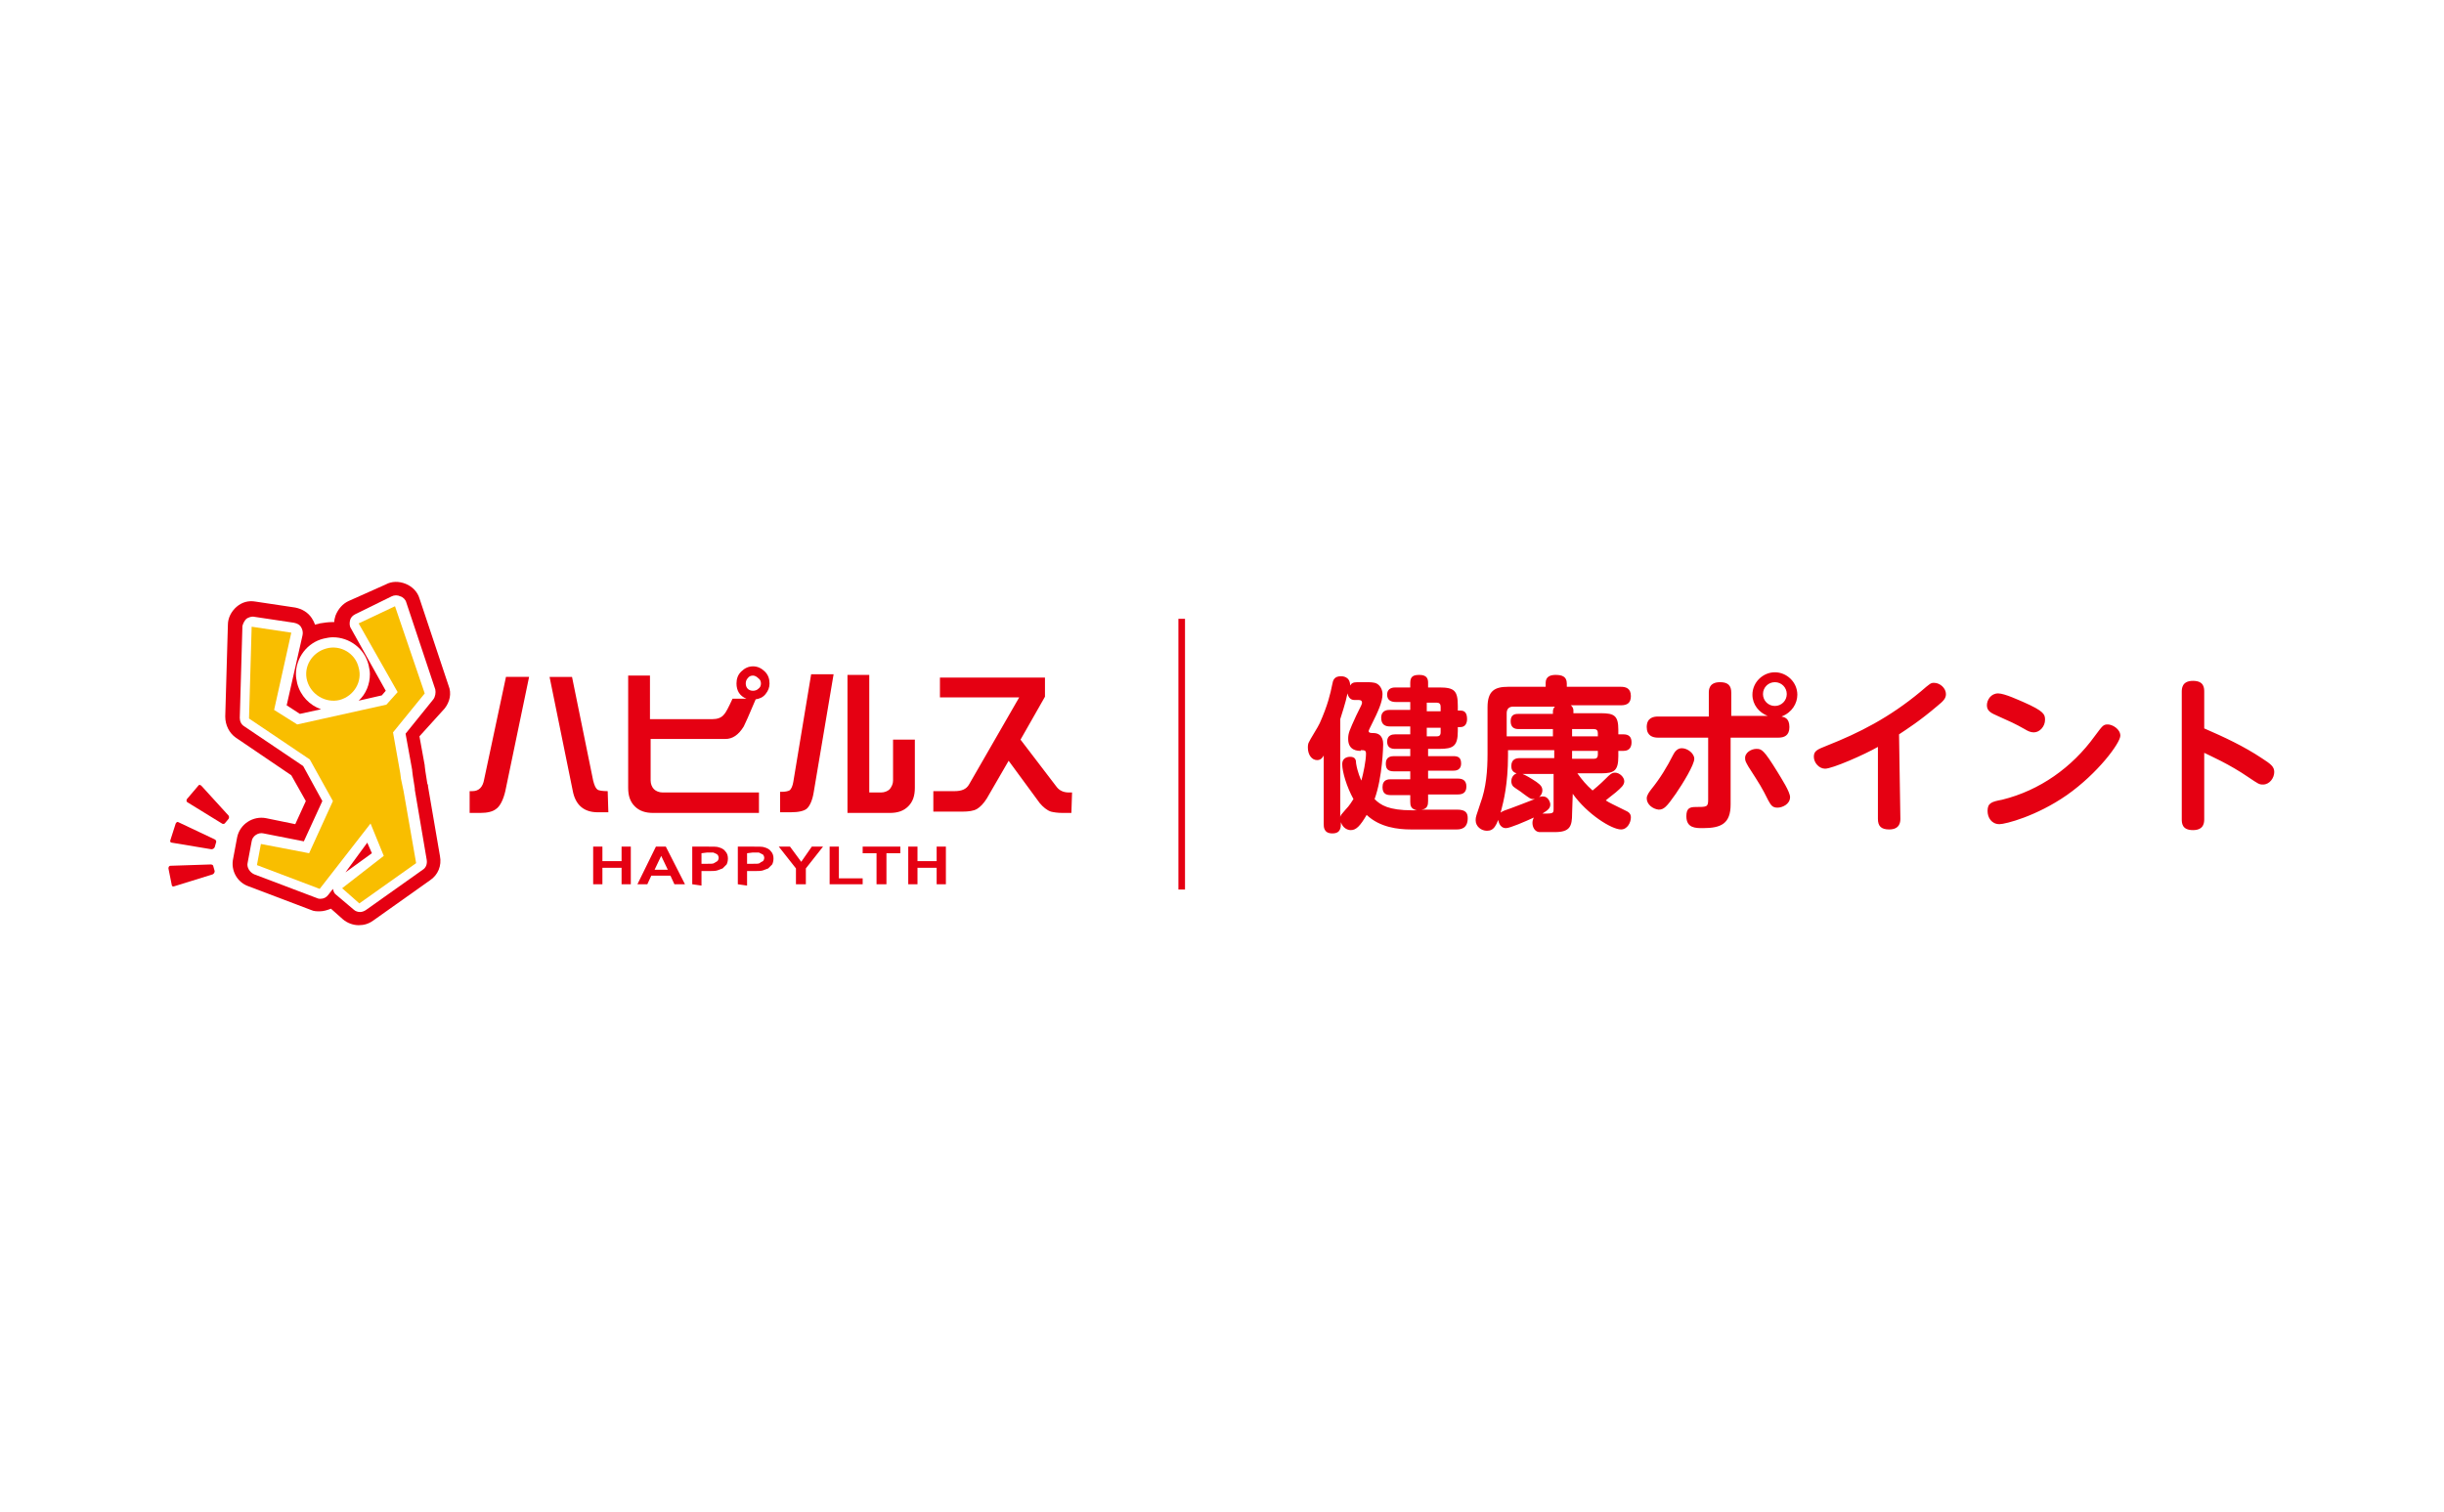 <svg version="1.1" xmlns="http://www.w3.org/2000/svg" xmlns:xlink="http://www.w3.org/1999/xlink" x="0px" y="0px" viewBox="0 0 370 229" xml:space="preserve"><style type="text/css">.st0{fill:#fff}.st1{fill:#e50012}</style><g id="レイヤー_1"><path class="st0" d="M0 0H370V229H0z"/></g><g id="レイヤー_2"><g id="_イヤー_1-2"><g><g><path class="st1" d="M92.1 123h-1.6c-2.1 0-3.4-1.1-3.8-3.3l-3.5-17.2h3.4l3.2 15.7c.2.8.4 1.2.7 1.4.2.1.7.2 1.5.2L92.1 123 92.1 123zM80.1 102.5l-3.6 17.3c-.3 1.3-.8 2.3-1.4 2.7-.5.4-1.3.6-2.4.6h-1.6v-3.3h.4c1 0 1.6-.6 1.8-1.8l3.3-15.5L80.1 102.5 80.1 102.5zM115.2 103.5c0-.3-.1-.6-.4-.8-.2-.2-.5-.4-.8-.4-.3 0-.6.1-.8.4-.2.2-.3.5-.3.8s.1.6.3.8c.2.2.5.3.8.3.3 0 .6-.1.8-.3C115.1 104.1 115.2 103.8 115.2 103.5M116.5 103.5c0 .6-.2 1.1-.6 1.6-.4.5-.9.7-1.5.8-1 2.4-1.6 3.7-1.8 4.1-.8 1.3-1.7 1.9-2.8 1.9H98.5v6.3c0 .5.2 1 .5 1.3.3.3.8.5 1.3.5h14.6v3.1H98.9c-1.2 0-2.1-.3-2.8-1-.7-.7-1-1.6-1-2.8v-17h3.3v6.6h9.4c.8 0 1.4-.2 1.8-.7.3-.3.7-1.1 1.3-2.4h2.1c-1-.4-1.5-1.2-1.5-2.3 0-.7.2-1.3.7-1.8.5-.5 1.1-.8 1.8-.8s1.3.3 1.8.8C116.3 102.2 116.5 102.8 116.5 103.5M138.5 119.3c0 1.2-.3 2.1-1 2.8-.7.7-1.6 1-2.8 1h-6.4v-20.9h3.3v17.8h1.8c.5 0 1-.2 1.3-.5.3-.4.5-.8.5-1.3v-6.2h3.3L138.5 119.3 138.5 119.3zM126.2 102.1l-3 17.8c-.2 1.3-.6 2.1-1 2.5-.4.4-1.3.6-2.5.6h-1.6v-3.1h.3c.5 0 .9-.1 1.1-.2.3-.2.5-.7.6-1.3l2.7-16.3L126.2 102.1 126.2 102.1zM162.2 123.1h-1.3c-.8 0-1.4-.1-1.8-.2-.6-.2-1.2-.7-1.7-1.3l-4.7-6.4-3.3 5.7c-.5.8-1 1.3-1.5 1.6-.5.3-1.3.4-2.2.4h-4.4v-3.1h3.2c1.1 0 1.8-.3 2.2-1l7.6-13.2h-12v-3h15.9v2.9l-3.7 6.5 5.5 7.2c.4.5 1 .8 1.8.8h.5L162.2 123.1 162.2 123.1zM89.8 133.9 89.8 128.2 91.2 128.2 91.2 130.4 94.1 130.4 94.1 128.2 95.5 128.2 95.5 133.9 94.1 133.9 94.1 131.4 91.2 131.4 91.2 133.9zM101.1 131.7l-1-2.1-1 2.1C99.1 131.7 101.1 131.7 101.1 131.7zM103.7 133.9h-1.6l-.6-1.3h-2.9l-.6 1.3h-1.5l2.8-5.7h1.5L103.7 133.9zM106.2 129.2v1.6h.8c.6 0 1 0 1.1-.1.2-.1.3-.2.5-.3.1-.1.2-.3.2-.5 0-.2-.1-.4-.2-.5s-.4-.2-.6-.3c-.2 0-.5 0-1 0L106.2 129.2 106.2 129.2zM104.8 133.9v-5.7h2.3c.9 0 1.5 0 1.7.1.4.1.8.3 1 .6.3.3.4.7.4 1.1 0 .4-.1.7-.2.9-.2.2-.4.4-.6.6-.3.1-.5.2-.8.3-.3.1-.8.1-1.5.1h-.9v2.2L104.8 133.9 104.8 133.9zM113.1 129.2v1.6h.8c.6 0 1 0 1.1-.1s.3-.2.5-.3c.1-.1.2-.3.2-.5 0-.2-.1-.4-.2-.5-.2-.1-.4-.2-.6-.3-.2 0-.5 0-1 0L113.1 129.2 113.1 129.2zM111.7 133.9v-5.7h2.3c.9 0 1.5 0 1.7.1.4.1.8.3 1 .6.3.3.4.7.4 1.1 0 .4-.1.7-.2.9-.2.2-.4.4-.6.6-.3.1-.5.2-.8.3-.3.1-.8.1-1.5.1h-.9v2.2L111.7 133.9 111.7 133.9zM120.5 133.9 120.5 131.5 117.9 128.2 119.6 128.2 121.3 130.5 122.9 128.2 124.6 128.2 122 131.5 122 133.9zM125.6 133.9 125.6 128.2 127 128.2 127 133 130.6 133 130.6 133.9zM132.7 133.9 132.7 129.2 130.6 129.2 130.6 128.2 136.3 128.2 136.3 129.2 134.2 129.2 134.2 133.9zM137.5 133.9 137.5 128.2 138.9 128.2 138.9 130.4 141.8 130.4 141.8 128.2 143.2 128.2 143.2 133.9 141.8 133.9 141.8 131.4 138.9 131.4 138.9 133.9zM67.3 107.3c.8-1 1.1-2.3.6-3.5l-4.4-13.2c-.3-1-1.1-1.8-2.1-2.2-1-.4-2.1-.4-3 .1L52.8 91c-.9.4-1.6 1.2-2 2.2-.1.3-.2.7-.2 1-.1 0-.2 0-.3 0-.6 0-1.3.1-1.9.2-.2.1-.5.1-.7.2-.1-.3-.3-.7-.5-1-.6-.9-1.5-1.4-2.5-1.6l-6-.9c-1.1-.2-2.1.1-2.9.8-.8.7-1.3 1.7-1.3 2.7l-.4 13.9c0 1.3.6 2.5 1.6 3.2l8.4 5.7 2.2 3.9-1.6 3.5-4.4-.9c-2-.4-4 .9-4.4 2.9l-.6 3.2c-.4 1.8.6 3.6 2.3 4.2l9.5 3.6c.4.2.9.2 1.3.2.6 0 1.2-.2 1.7-.4l1.8 1.6c.7.6 1.6.9 2.4.9.8 0 1.5-.2 2.2-.7l8.6-6.1c1.2-.8 1.8-2.2 1.5-3.7l-1.8-10.5c0-.1 0-.3-.1-.4l-.3-1.9-.1-.8c0-.1 0-.1 0-.1l-.8-4.4L67.3 107.3 67.3 107.3z"/><path class="st0" d="M52.3,132.1l3.3-4.5l0.7,1.6L52.3,132.1z M65.6,105.9c0.3-0.4,0.4-1,0.3-1.5l-4.4-13.2 c-0.1-0.4-0.5-0.8-0.9-0.9c-0.4-0.2-0.9-0.2-1.3,0L53.8,93c-0.4,0.2-0.7,0.5-0.8,0.9c-0.1,0.4-0.1,0.9,0.1,1.2l5.3,9.5l-0.6,0.7 l-3.5,0.8c1.1-1,1.7-2.5,1.7-4c0-0.5-0.1-0.9-0.2-1.4c-0.6-2.5-2.9-4.2-5.4-4.2c-0.5,0-0.9,0.1-1.4,0.2 c-2.5,0.6-4.2,2.9-4.2,5.4c0,0.5,0.1,0.9,0.2,1.4c0.5,1.9,1.9,3.3,3.6,3.9l-3.2,0.7l-2-1.3l2.4-10.6c0.1-0.4,0-0.9-0.2-1.2 c-0.2-0.4-0.6-0.6-1.1-0.7l-6-0.9c-0.4-0.1-0.9,0.1-1.2,0.3c-0.3,0.3-0.5,0.7-0.6,1.1l-0.4,13.9c0,0.5,0.2,1,0.7,1.3l8.9,6 l2.9,5.3l-2.8,6.1l-6.1-1.2c-0.8-0.2-1.7,0.4-1.8,1.2l-0.6,3.2c-0.2,0.7,0.3,1.5,1,1.8l9.5,3.6c0.2,0.1,0.4,0.1,0.5,0.1 c0.5,0,0.9-0.2,1.2-0.6l0.7-0.9c0.1,0.4,0.2,0.7,0.5,0.9l2.6,2.2c0.3,0.3,0.7,0.4,1,0.4c0.3,0,0.6-0.1,0.9-0.3l8.6-6.1 c0.5-0.3,0.7-0.9,0.6-1.5l-1.8-10.6c0-0.1,0-0.1,0-0.2l-0.3-1.9l-0.1-0.8c0,0,0,0,0-0.1l-1-5.5L65.6,105.9L65.6,105.9z"/><path d="M61.1,119.8l-0.4-1.9l-0.1-0.8l0,0l-1.1-6.2l4.8-5.9l-4.5-13.2l-5.5,2.6l5.9,10.4l-1.7,1.9l-13.5,3 l-3.5-2.2l2.6-11.7l-6-0.9l-0.4,13.9l9.2,6.2l3.5,6.3l-3.6,7.9l-7.3-1.4l-0.6,3.2l9.5,3.6l7.7-9.9l2,4.9l-6.3,4.9l2.6,2.3 l8.6-6.1L61.1,119.8L61.1,119.8L61.1,119.8z M51.4,106c2.2-0.6,3.5-2.8,2.9-4.9c-0.5-2.2-2.8-3.5-4.9-2.9 c-2.2,0.6-3.5,2.8-2.9,4.9C47.1,105.2,49.3,106.5,51.4,106" fill="#F9BE00"/><path class="st1" d="M32.5 128.3c-.1.2-.3.3-.5.3l-6-1c-.2 0-.3-.2-.2-.4l.8-2.5c.1-.2.3-.3.4-.2l5.5 2.6c.2.1.3.3.2.5L32.5 128.3 32.5 128.3zM34.1 124.6c-.1.2-.4.2-.5.1l-5.2-3.2c-.2-.1-.2-.3-.1-.5l1.7-2c.1-.2.3-.2.5 0l4.1 4.5c.1.1.1.4 0 .5L34.1 124.6 34.1 124.6zM32.3 131.2c0-.2-.2-.3-.4-.3l-6.1.2c-.2 0-.3.2-.3.4L26 134c0 .2.2.3.4.2l5.8-1.8c.2-.1.3-.3.3-.5L32.3 131.2 32.3 131.2zM178.4 93.7H179.4V134.7H178.4z"/></g><g><path class="st1" d="M213.6 125.6c-1.9 0-4.7-.3-6.7-2.2-1 1.7-1.6 2.3-2.4 2.3-.5 0-1.2-.3-1.5-1.2 0 .8 0 1.7-1.3 1.7s-1.3-1-1.3-1.4v-10.4c-.2.4-.5.7-1 .7-.8 0-1.4-.8-1.4-1.9 0-.2 0-.4.1-.7.2-.5 1.5-2.5 1.7-3 1.2-2.7 1.6-4.4 1.9-5.9.1-.6.3-1.2 1.3-1.2.2 0 1.4 0 1.4 1.4.2-.3.4-.5 1.1-.5h1.4c.4 0 1.1 0 1.5.2.6.3.9 1 .9 1.6 0 1.2-.7 2.7-1.6 4.5-.2.4-.5 1-.5 1.1 0 .3.4.3.7.3 1.5 0 1.5 1.4 1.5 1.7 0 .3-.1 5-1.3 8.3.9.9 2.1 1.7 5.7 1.7h.7c-.9-.2-1-.7-1-1.3v-1h-2.9c-.6 0-1.3-.1-1.3-1.2 0-1.2.9-1.2 1.3-1.2h2.9v-1.2h-2.5c-1 0-1.2-.5-1.2-1.2 0-1 .8-1.1 1.2-1.1h2.5v-1.1h-2.3c-.6 0-1.2-.2-1.2-1.1 0-1 .8-1.1 1.2-1.1h2.3v-1.2h-3.1c-.6 0-1.3-.2-1.3-1.3 0-1.2 1-1.2 1.3-1.2h3.1v-1.2h-2.2c-.6 0-1.3-.2-1.3-1.1 0-1.1 1-1.1 1.3-1.1h2.2v-.7c0-1 .5-1.2 1.4-1.2 1.2 0 1.3.7 1.3 1.2v.7h1.7c2.3 0 2.8.5 2.8 2.8v.7h.4c.6 0 1 .3 1 1.3 0 .5-.2 1.2-1 1.2h-.4v.6c0 2.3-.7 2.7-2.8 2.7h-1.7v1.1h3.8c.6 0 1.2.1 1.2 1.1 0 1.1-.9 1.1-1.2 1.1h-3.8v1.2h4.5c.5 0 1.3.1 1.3 1.2s-.8 1.2-1.3 1.2h-4.5v1c0 .6-.1 1.2-1 1.3h5.4c1.3 0 1.6.5 1.6 1.3 0 1.6-1.1 1.7-1.7 1.7L213.6 125.6 213.6 125.6zM206 113.7c-.4 0-1.9 0-1.9-1.8 0-.9.2-1.3 1.2-3.5.8-1.6.9-1.8.9-2 0-.3-.2-.4-.5-.4h-.6c-.2 0-.9 0-1.1-1-.3 1.5-.9 3.2-1.1 3.9v14.8c.1-.3.1-.3.8-1.1.6-.6 1-1.3 1.2-1.6-1-1.8-1.7-4.1-1.7-5.3 0-.8.6-1.1 1.2-1.1.8 0 .9.5.9 1 .2 1.3.7 2.4.8 2.6.3-1.1.7-3 .7-4.1 0-.5-.3-.5-.6-.5H206L206 113.7zM218.1 107.8V107c0-.4-.2-.6-.6-.6h-1.5v1.3H218.1zM218.1 110.2h-2.1v1.3h1.5c.2 0 .6 0 .6-.6C218.1 111 218.1 110.2 218.1 110.2zM238 123.2c0 1.9-.3 2.8-2.6 2.8-2 0-2.2 0-2.4 0-.7-.1-1-.8-1-1.4 0-.3.1-.6.2-.8-1.3.6-3.6 1.6-4.2 1.6-1 0-1.2-1.1-1.2-1.5 0-.8.4-1 1.9-1.5.5-.2 2.7-1 3.4-1.3 1-.5 1.2-.5 1.5-.5.8 0 1.1.9 1.1 1.2 0 .5-.2.8-1.2 1.4 1.6 0 1.7 0 1.7-.7v-5.3h-4.7c.5.2 1.2.6 2.1 1.2.7.5.9.8.9 1.3 0 .5-.4 1.3-1.4 1.3-.4 0-.5-.1-1.6-.9-.2-.2-1.2-.8-1.4-1-.2-.2-.3-.5-.3-.8 0-.3.1-.9.8-1.2-.7-.2-.8-.7-.8-1.1 0-1.1.8-1.2 1.3-1.2h5.2v-1.2h-7v.8c0 4.4-.7 7-1 8.2-.7 2.6-1.2 3.2-2.2 3.2-.8 0-1.7-.6-1.7-1.6 0-.5.1-.7.7-2.5.9-2.4 1.1-5 1.1-7.6v-7c0-2.5 1.1-3.1 3.1-3.1h5.7v-.6c0-1 .8-1.2 1.5-1.2.9 0 1.7.2 1.7 1.3v.5h8.2c.7 0 1.5.2 1.5 1.4 0 1-.5 1.4-1.5 1.4h-7.6c.4.3.4.7.4.8v.4h4.2c2 0 2.6.4 2.6 2.5v.7h.8c.8 0 1.2.4 1.2 1.2 0 .7-.3 1.3-1.2 1.3h-.8v.8c0 2.2-.6 2.6-2.6 2.6h-3.6c.8 1.1 1.3 1.7 2.3 2.6 1-.8 1.9-1.7 2-1.8.6-.6.9-.9 1.4-.9.7 0 1.4.7 1.4 1.3s-.5 1-1.3 1.7c-.6.5-1.3 1-1.5 1.2.6.4.9.5 3.1 1.6.7.3.7.8.7 1 0 .7-.5 1.8-1.5 1.8-1.4 0-5.1-2.3-7.3-5.4L238 123.2 238 123.2zM235.1 107.8c0-.2 0-.5.3-.8h-6.3c-.7 0-1 .4-1 1v3.5h7v-1.1h-5.2c-.6 0-1.2-.2-1.2-1.2 0-1.1.8-1.1 1.2-1.1h5.2V107.8zM241.9 111.5V111c0-.4-.2-.6-.6-.6H238v1.1C238 111.5 241.9 111.5 241.9 111.5zM241.9 113.7H238v1.2h3.3c.4 0 .6-.2.6-.6C241.9 114.2 241.9 113.7 241.9 113.7zM258.7 104.9c0-.4 0-1.6 1.7-1.6 1.2 0 1.7.5 1.7 1.6v3.5h5.5c-1.3-.5-2.3-1.7-2.3-3.2 0-1.9 1.6-3.4 3.4-3.4s3.4 1.5 3.4 3.4c0 1.3-.8 2.7-2.4 3.3.4.1 1.2.2 1.2 1.6 0 1.3-.8 1.6-1.7 1.6h-7.2v10.1c0 2.9-1.4 3.6-4.2 3.6-1.1 0-2.5 0-2.5-1.8 0-1.2.5-1.4 1.4-1.4 1.7 0 1.9 0 1.9-1.1v-9.4H251c-.8 0-1.7-.3-1.7-1.6 0-1.4 1-1.6 1.7-1.6h7.7L258.7 104.9 258.7 104.9zM249.3 120.9c0-.5.4-1 .7-1.4 1.3-1.6 2.4-3.4 3.3-5.2.2-.4.6-1 1.3-1 .9 0 1.9.8 1.9 1.6 0 .9-1.7 3.7-2.8 5.3-1.4 2-1.8 2.4-2.6 2.4C250.2 122.5 249.3 121.8 249.3 120.9L249.3 120.9zM265.9 113.4c.8 0 1.1.1 3.2 3.5.6 1 1.9 3 1.9 3.8 0 1.1-1.2 1.6-1.9 1.6-.8 0-1-.4-1.4-1.1-1-2-1.2-2.3-3-5.1-.4-.7-.5-.9-.5-1.2C264.1 114 265.1 113.4 265.9 113.4zM266.9 105.1c0 1 .8 1.8 1.8 1.8s1.8-.8 1.8-1.8-.8-1.8-1.8-1.8S266.9 104.1 266.9 105.1zM287.7 124c0 .5-.1 1.6-1.7 1.6-1.2 0-1.7-.5-1.7-1.6v-10.9c-2.1 1.2-6.9 3.3-8 3.3-.9 0-1.7-.9-1.7-1.8s.5-1.1 2-1.7c4.8-1.9 9.4-4.2 14.2-8.2 1.4-1.2 1.5-1.3 2-1.3.9 0 1.8.8 1.8 1.7 0 .6-.3 1-1.3 1.8-2.7 2.3-4.6 3.5-5.8 4.3L287.7 124 287.7 124zM321 111.4c0 1.1-3.4 5.7-8.1 9-4.6 3.2-9.3 4.4-10.2 4.4-1.2 0-1.8-1-1.8-2 0-1.2.6-1.4 2.2-1.7 5.7-1.4 10.6-4.9 14-9.6 1.2-1.6 1.3-1.8 2-1.8S321 110.4 321 111.4L321 111.4zM306.3 106.3c3.2 1.4 3.3 1.9 3.3 2.7 0 1-.8 1.9-1.7 1.9-.5 0-.9-.2-1.4-.5-1.4-.8-2.3-1.2-4.1-2-.9-.4-1.6-.7-1.6-1.6 0-.8.6-1.8 1.7-1.8C303.5 105 305.8 106.1 306.3 106.3L306.3 106.3zM333.7 124c0 .5 0 1.7-1.7 1.7-1.7 0-1.7-1.1-1.7-1.7v-19.2c0-.5 0-1.7 1.7-1.7 1.7 0 1.7 1.1 1.7 1.7v5.5c3 1.3 6 2.7 8.7 4.5 1.4.9 1.9 1.3 1.9 2.1 0 .9-.7 1.9-1.7 1.9-.6 0-.7-.1-2.2-1.1-2.9-2-5.9-3.3-6.7-3.7L333.7 124 333.7 124z"/></g></g></g></g></svg>